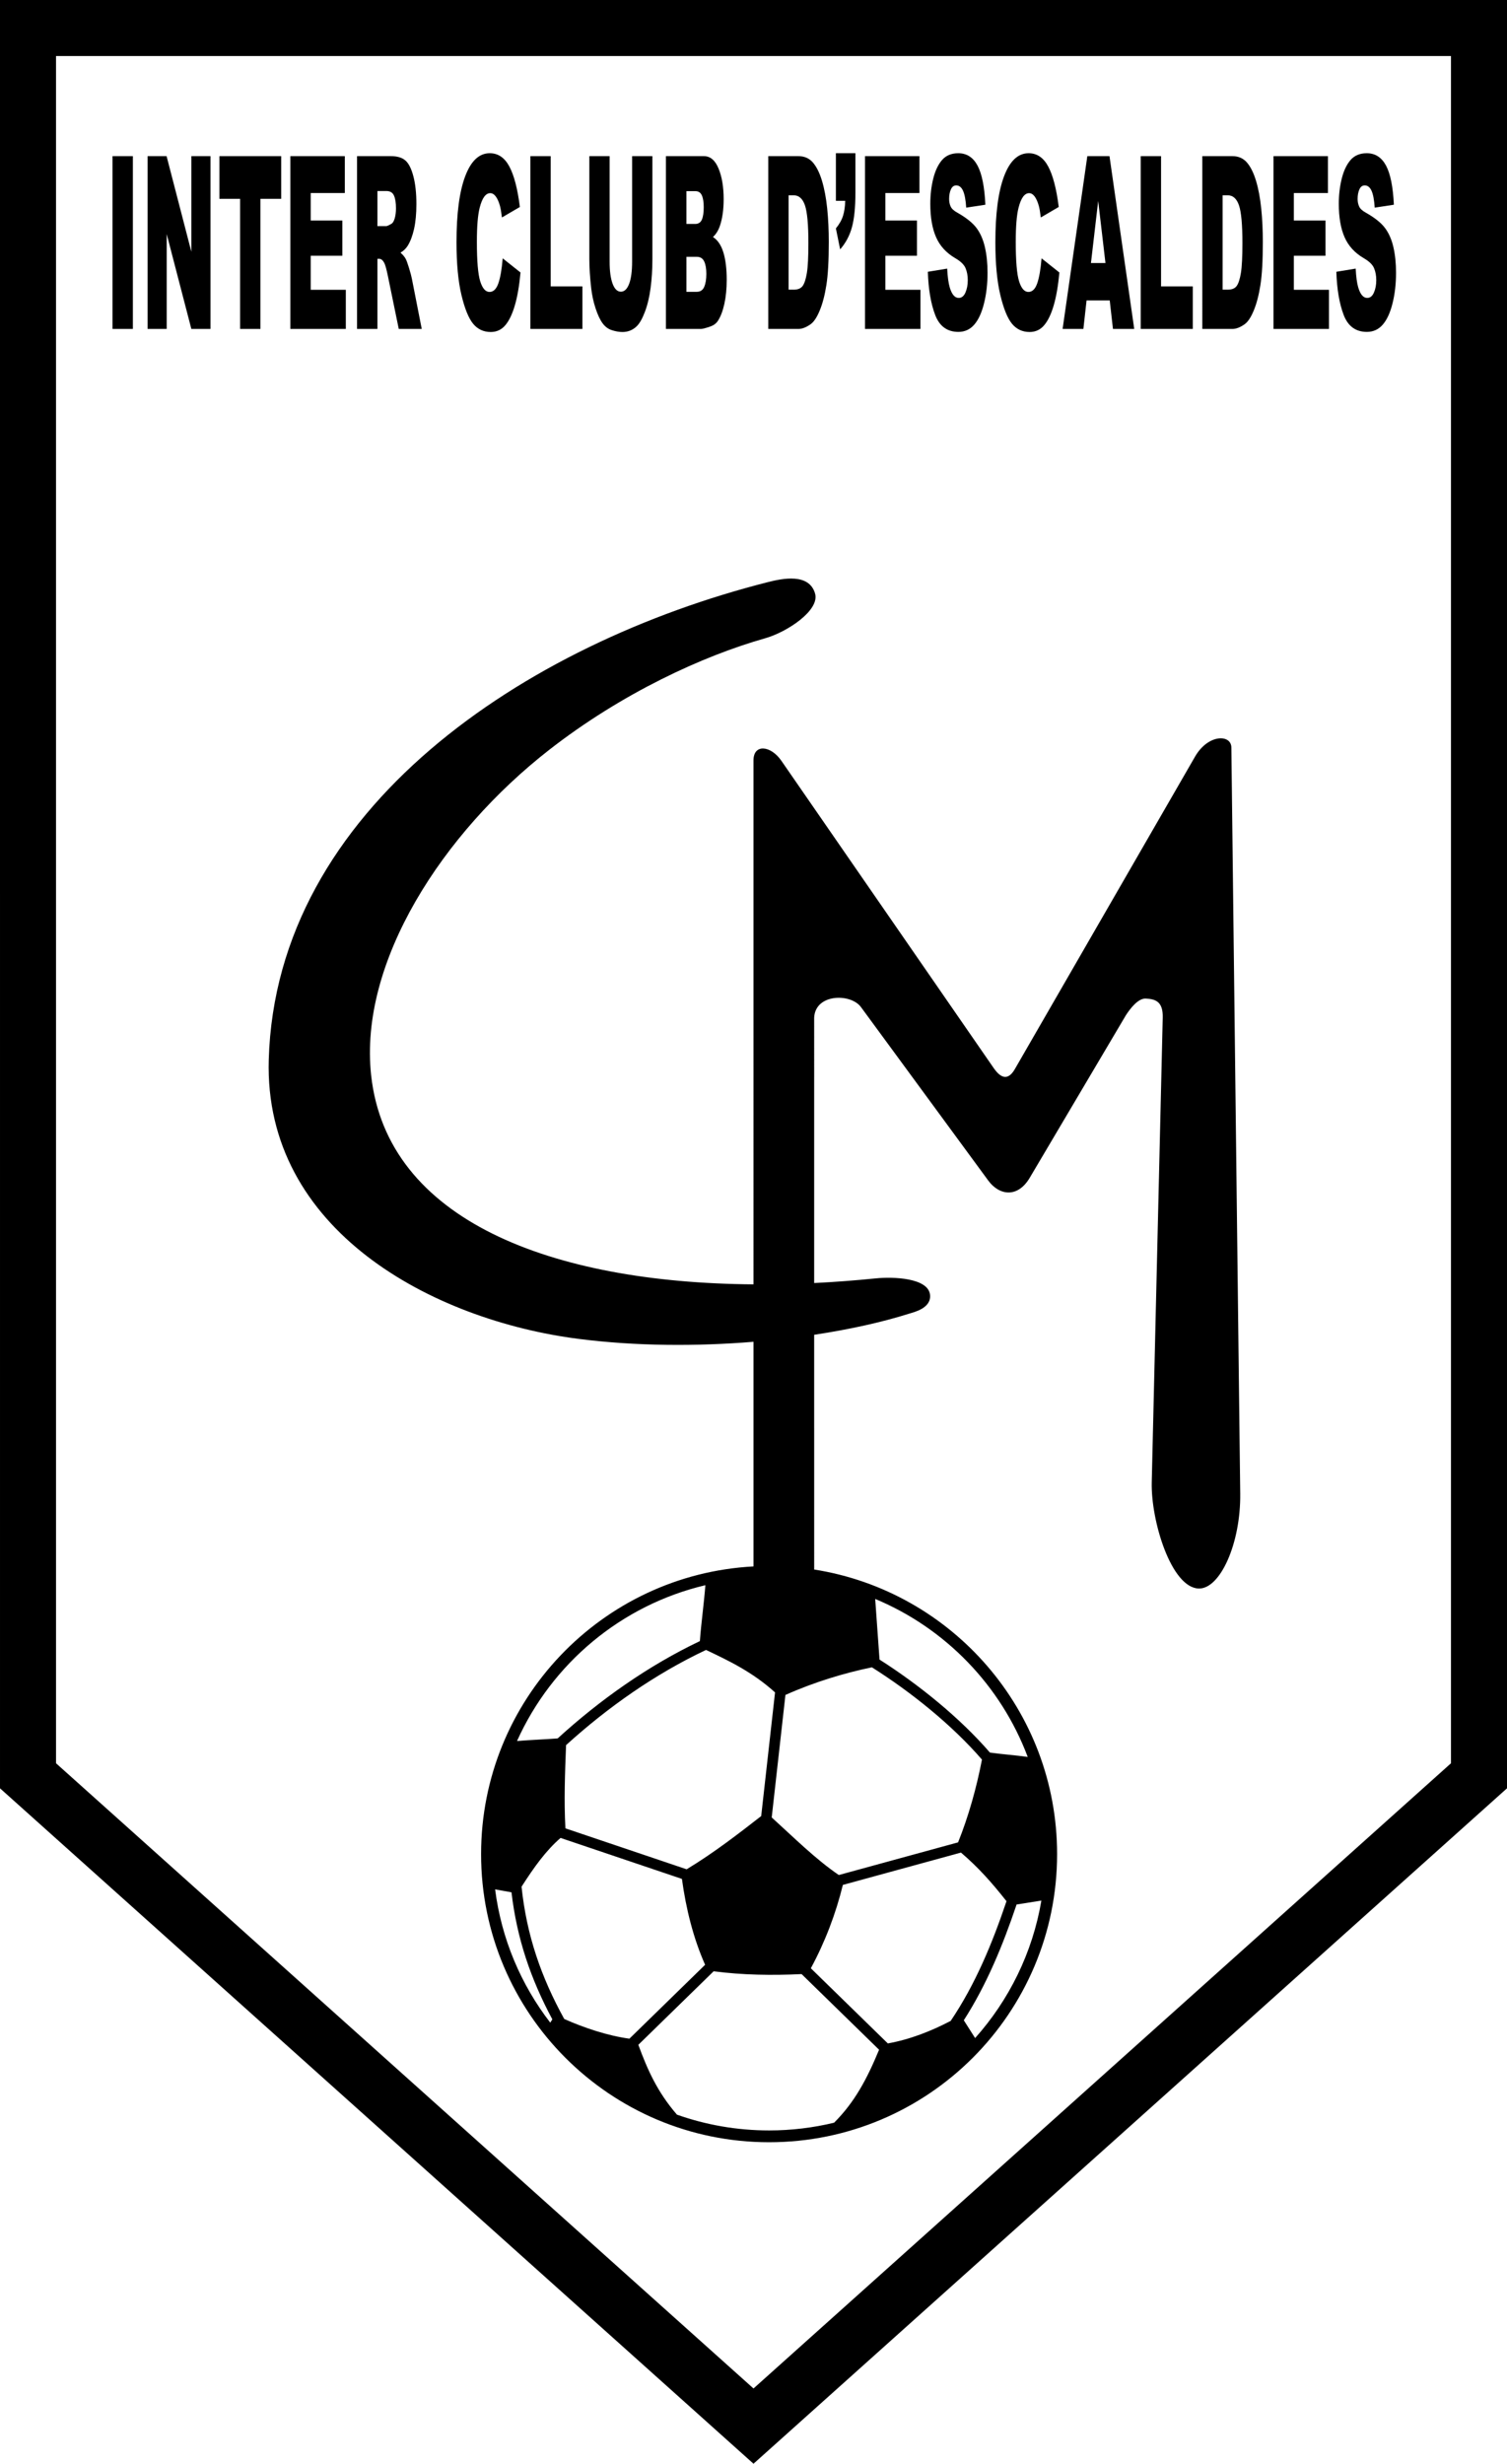 <?xml version="1.0" encoding="utf-8"?>
<!-- Generator: Adobe Illustrator 13.0.0, SVG Export Plug-In . SVG Version: 6.00 Build 14948)  -->
<!DOCTYPE svg PUBLIC "-//W3C//DTD SVG 1.1 Tiny//EN" "http://www.w3.org/Graphics/SVG/1.1/DTD/svg11-tiny.dtd">
<svg version="1.1" baseProfile="tiny" id="Ebene_1" xmlns="http://www.w3.org/2000/svg" xmlns:xlink="http://www.w3.org/1999/xlink"
	 x="0px" y="0px" width="346.91px" height="566.929px" viewBox="0 0 346.91 566.929" xml:space="preserve">
<path fill-rule="evenodd" d="M0,0h346.91v411.507L173.455,566.929L0.001,411.507L0,0L0,0z M12.897,12.897l0.001,392.849
	l160.557,143.867l160.558-143.867V12.897H12.897L12.897,12.897z"/>
<path fill-rule="evenodd" d="M187.423,361.162c31.68,4.984,55.919,32.41,55.919,65.486c0,36.611-29.688,66.301-66.299,66.301
	c-36.609,0-66.298-29.689-66.298-66.301c0-35.402,27.769-64.334,62.709-66.199v-51.689c-13.042,1.066-27.078,1.02-40.29-0.672
	c-33.574-4.299-72.434-24.969-71.297-64.256c1.677-57.878,59.187-95.747,114.857-109.869c3.415-0.866,9.527-2.138,10.905,2.618
	c1.11,3.838-6.372,8.845-11.501,10.296c-14.33,4.055-32.987,12.627-49.739,25.699c-24.486,19.104-43.812,48.804-40.951,74.883
	c3.663,33.378,41.511,47.739,88.015,48.084V174.971c0-3.841,3.96-3.466,6.414,0.083l48.88,70.719
	c2.08,3.008,3.665,2.324,4.876,0.224l41.47-71.883c3.03-5.253,8.331-5.171,8.367-2.116l2.038,171.71
	c0.136,11.428-4.626,22.027-9.602,21.826c-6.285-0.252-10.977-15.545-10.766-24.445l2.529-106.937
	c0.087-3.661-1.63-4.268-3.928-4.369c-1.713-0.076-3.516,2.234-4.542,3.815l-22.145,37.421c-2.793,4.719-7.027,4.076-9.548,0.642
	l-29.309-39.927c-2.425-3.304-11.056-3.107-10.766,3.004l-0.001,60.503c4.68-0.23,9.42-0.592,14.194-1.074
	c4.03-0.41,12.017-0.111,12.473,3.732c0.372,3.141-3.693,4.035-4.815,4.391c-6.113,1.934-13.594,3.611-21.852,4.855L187.423,361.162
	L187.423,361.162z M120.06,434.146c1.167,11.166,4.493,20.777,9.826,30.441c4.542,2.031,10.102,3.877,15.004,4.533l17.424-17.004
	c-2.722-6.129-4.402-12.914-5.336-19.76l-27.941-9.432C125.602,425.921,122.977,429.609,120.06,434.146L120.06,434.146z
	 M127.15,464.677c-4.982-9.285-8.159-18.598-9.405-29.232c-1.193-0.238-2.562-0.449-3.77-0.686
	c1.459,11.455,5.973,21.959,12.692,30.672L127.15,464.677L127.15,464.677z M218.845,465.031c5.688-8.418,9.6-17.9,12.849-27.545
	c-3.417-4.328-6.494-7.789-10.48-11.189l-27.188,7.439c-1.625,6.637-4.109,13.146-7.371,19.182l17.722,17.295
	C209.468,469.294,214.244,467.425,218.845,465.031L218.845,465.031z M234.018,438.244c-3.133,9.301-6.868,18.42-12.152,26.643
	l2.605,4.094c7.791-8.723,13.216-19.605,15.255-31.639C237.864,437.642,235.869,437.941,234.018,438.244L234.018,438.244z
	 M226.047,404.898c-6.892-7.967-16.293-15.525-25.336-21.232c-6.214,1.281-13.158,3.34-19.906,6.357l-3.157,28.189
	c5.079,4.605,10.082,9.594,15.445,13.248l27.454-7.512C222.949,417.978,224.782,411.445,226.047,404.898L226.047,404.898z
	 M202.465,381.882c9.103,5.799,18.48,13.389,25.418,21.402c2.981,0.418,5.714,0.584,8.699,1.006
	c-6.176-16.434-18.96-29.631-35.114-36.359L202.465,381.882L202.465,381.882z M162.529,379.667
	c-11.706,5.514-22.656,13.219-32.221,21.902c-0.255,6.443-0.497,12.699-0.151,19.152l27.906,9.42
	c6.293-3.789,12.157-8.359,17.163-12.246l3.188-28.457C173.136,384.675,167.701,382.134,162.529,379.667L162.529,379.667z
	 M128.371,400.029c9.712-8.865,20.834-16.73,32.738-22.393c0.311-4.234,0.945-8.629,1.266-12.867
	c-19.388,4.582-35.352,18.041-43.354,35.85C122.066,400.375,125.298,400.255,128.371,400.029L128.371,400.029z M202.364,471.664
	l-17.837-17.408c-6.88,0.33-13.621,0.215-20.248-0.643l-17.334,16.916c2.108,5.742,4.369,10.848,8.89,16.072
	c6.635,2.348,13.771,3.631,21.21,3.631c5.153,0,10.162-0.619,14.961-1.777C196.674,483.802,199.521,478.535,202.364,471.664
	L202.364,471.664z"/>
<polygon points="25.896,35.933 30.586,35.933 30.586,75.692 25.896,75.692 25.896,35.933 "/>
<polygon points="33.974,35.933 38.347,35.933 44.048,57.928 44.048,35.933 48.459,35.933 48.459,75.692 44.048,75.692 
	38.375,53.864 38.375,75.692 33.974,75.692 33.974,35.933 "/>
<polygon points="50.505,35.933 64.729,35.933 64.729,45.755 59.954,45.755 59.954,75.692 55.275,75.692 55.275,45.755 
	50.505,45.755 50.505,35.933 "/>
<polygon points="66.837,35.933 79.375,35.933 79.375,44.422 71.527,44.422 71.527,50.745 78.808,50.745 78.808,58.854 
	71.527,58.854 71.527,66.685 79.605,66.685 79.605,75.692 66.837,75.692 66.837,35.933 "/>
<path d="M82.186,75.692v-39.76h7.799c1.446,0,2.553,0.324,3.314,0.981c0.766,0.648,1.383,1.852,1.851,3.62
	c0.469,1.759,0.702,3.907,0.702,6.434c0,2.213-0.18,4.111-0.536,5.712c-0.359,1.602-0.853,2.898-1.477,3.898
	c-0.402,0.629-0.948,1.157-1.643,1.564c0.557,0.491,0.963,0.981,1.22,1.472c0.169,0.324,0.419,1.018,0.748,2.083
	c0.328,1.074,0.546,1.889,0.656,2.472l2.264,11.525h-5.289l-2.5-12.155c-0.317-1.565-0.6-2.592-0.85-3.064
	c-0.334-0.611-0.719-0.917-1.146-0.917h-0.413v16.135H82.186L82.186,75.692z M86.886,52.04h1.975c0.212,0,0.625-0.175,1.238-0.537
	c0.31-0.167,0.564-0.583,0.762-1.25c0.193-0.667,0.292-1.435,0.292-2.305c0-1.287-0.155-2.268-0.466-2.953
	c-0.31-0.694-0.892-1.037-1.745-1.037h-2.056V52.04L86.886,52.04z"/>
<path d="M115.719,59.446l4.101,3.259c-0.275,3.018-0.709,5.536-1.302,7.563c-0.592,2.027-1.329,3.555-2.207,4.583
	c-0.878,1.036-1.996,1.545-3.35,1.545c-1.647,0-2.994-0.629-4.034-1.879c-1.043-1.259-1.946-3.471-2.705-6.637
	c-0.754-3.167-1.136-7.211-1.136-12.146c0-6.582,0.667-11.645,2-15.172c1.333-3.537,3.219-5.305,5.656-5.305
	c1.907,0,3.406,1.009,4.499,3.037s1.904,5.138,2.433,9.332l-4.132,2.416c-0.145-1.212-0.296-2.102-0.455-2.667
	c-0.261-0.935-0.582-1.657-0.959-2.166c-0.381-0.509-0.804-0.759-1.272-0.759c-1.059,0-1.872,1.12-2.437,3.36
	c-0.427,1.667-0.642,4.277-0.642,7.842c0,4.416,0.257,7.433,0.765,9.072c0.512,1.639,1.228,2.453,2.147,2.453
	c0.896,0,1.573-0.657,2.031-1.98C115.179,63.88,115.511,61.964,115.719,59.446L115.719,59.446z"/>
<polygon points="122.09,35.933 126.773,35.933 126.773,65.898 134.075,65.898 134.075,75.692 122.09,75.692 122.09,35.933 "/>
<path d="M145.51,35.933h4.672v23.708c0,2.351-0.141,4.563-0.419,6.656c-0.278,2.083-0.716,3.916-1.313,5.48
	c-0.595,1.564-1.22,2.657-1.875,3.295c-0.909,0.88-1.999,1.324-3.276,1.324c-0.736,0-1.541-0.129-2.412-0.407
	c-0.871-0.268-1.597-0.805-2.182-1.611c-0.586-0.805-1.122-1.953-1.608-3.434c-0.486-1.481-0.817-3.009-0.998-4.583
	c-0.289-2.527-0.434-4.768-0.434-6.721V35.933h4.672v24.273c0,2.175,0.229,3.869,0.684,5.082c0.458,1.222,1.093,1.833,1.908,1.833
	c0.804,0,1.438-0.602,1.897-1.805c0.455-1.195,0.684-2.907,0.684-5.11V35.933L145.51,35.933z"/>
<path d="M153.29,35.933h8.761c1.46,0,2.582,0.954,3.361,2.851c0.783,1.897,1.174,4.249,1.174,7.045c0,2.352-0.279,4.37-0.835,6.054
	c-0.374,1.12-0.917,2.009-1.632,2.657c1.086,0.685,1.886,1.87,2.401,3.537c0.511,1.675,0.769,3.777,0.769,6.304
	c0,2.065-0.184,3.916-0.547,5.564c-0.366,1.647-0.863,2.944-1.498,3.907c-0.392,0.592-0.984,1.027-1.777,1.296
	c-1.054,0.361-1.753,0.546-2.098,0.546h-8.078V35.933L153.29,35.933z M158.01,51.531h2.035c0.729,0,1.237-0.333,1.526-0.99
	c0.286-0.667,0.427-1.621,0.427-2.861c0-1.157-0.141-2.064-0.427-2.712c-0.289-0.657-0.786-0.981-1.495-0.981h-2.067V51.531
	L158.01,51.531z M158.01,67.148h2.387c0.808,0,1.375-0.37,1.703-1.12c0.332-0.75,0.498-1.759,0.498-3.027
	c0-1.176-0.162-2.12-0.49-2.833c-0.328-0.712-0.899-1.074-1.721-1.074h-2.377V67.148L158.01,67.148z"/>
<path d="M176.854,35.933h6.954c1.367,0,2.475,0.491,3.321,1.463c0.842,0.98,1.54,2.379,2.09,4.202
	c0.551,1.833,0.949,3.953,1.2,6.378c0.246,2.425,0.369,4.99,0.369,7.703c0,4.249-0.183,7.544-0.553,9.887
	c-0.367,2.341-0.879,4.305-1.534,5.878c-0.652,1.583-1.354,2.639-2.105,3.166c-1.025,0.722-1.956,1.083-2.788,1.083h-6.954V35.933
	L176.854,35.933z M181.533,44.94v21.717h1.146c0.98,0,1.675-0.277,2.088-0.851c0.412-0.565,0.736-1.565,0.973-2.981
	c0.232-1.417,0.349-3.722,0.349-6.906c0-4.212-0.261-7.091-0.782-8.646c-0.525-1.555-1.393-2.333-2.606-2.333H181.533L181.533,44.94
	z"/>
<path d="M192.421,35.256h4.496v9.082c0,3.351-0.269,5.99-0.797,7.934c-0.529,1.944-1.436,3.647-2.719,5.11l-0.98-4.823
	c0.801-0.981,1.347-1.944,1.646-2.916c0.3-0.963,0.47-2.111,0.501-3.435h-2.147V35.256L192.421,35.256z"/>
<polygon points="199.118,35.933 211.657,35.933 211.657,44.422 203.807,44.422 203.807,50.745 211.089,50.745 211.089,58.854 
	203.807,58.854 203.807,66.685 211.886,66.685 211.886,75.692 199.118,75.692 199.118,35.933 "/>
<path d="M213.588,62.538l4.453-0.731c0.096,1.898,0.293,3.342,0.59,4.342c0.479,1.61,1.17,2.407,2.065,2.407
	c0.666,0,1.182-0.407,1.545-1.231c0.359-0.824,0.539-1.777,0.539-2.86c0-1.027-0.169-1.953-0.515-2.768
	c-0.346-0.814-1.143-1.583-2.397-2.305c-2.053-1.212-3.516-2.813-4.39-4.823c-0.882-2.009-1.322-4.563-1.322-7.675
	c0-2.045,0.225-3.98,0.677-5.794c0.451-1.814,1.128-3.24,2.034-4.287c0.906-1.037,2.147-1.555,3.724-1.555
	c1.936,0,3.413,0.944,4.429,2.833c1.016,1.889,1.618,4.897,1.812,9.017l-4.41,0.675c-0.116-1.787-0.363-3.091-0.74-3.906
	c-0.374-0.805-0.893-1.212-1.552-1.212c-0.547,0-0.955,0.296-1.23,0.907c-0.275,0.602-0.412,1.343-0.412,2.213
	c0,0.629,0.112,1.194,0.338,1.703c0.223,0.528,0.744,1.01,1.572,1.463c2.045,1.157,3.509,2.333,4.395,3.518
	c0.885,1.185,1.529,2.648,1.932,4.407c0.402,1.75,0.606,3.712,0.606,5.888c0,2.545-0.271,4.897-0.808,7.045
	c-0.535,2.157-1.287,3.786-2.253,4.897c-0.963,1.11-2.179,1.667-3.646,1.667c-2.574,0-4.358-1.297-5.35-3.908
	C214.28,69.86,213.719,66.555,213.588,62.538L213.588,62.538z"/>
<path d="M239.766,59.446l4.101,3.259c-0.275,3.018-0.709,5.536-1.302,7.563c-0.592,2.027-1.329,3.555-2.207,4.583
	c-0.878,1.036-1.995,1.545-3.35,1.545c-1.646,0-2.993-0.629-4.034-1.879c-1.043-1.259-1.945-3.471-2.704-6.637
	c-0.755-3.167-1.136-7.211-1.136-12.146c0-6.582,0.667-11.645,2-15.172c1.332-3.537,3.219-5.305,5.656-5.305
	c1.906,0,3.405,1.009,4.498,3.037s1.904,5.138,2.433,9.332l-4.132,2.416c-0.145-1.212-0.296-2.102-0.455-2.667
	c-0.261-0.935-0.582-1.657-0.959-2.166c-0.381-0.509-0.804-0.759-1.272-0.759c-1.059,0-1.872,1.12-2.437,3.36
	c-0.427,1.667-0.643,4.277-0.643,7.842c0,4.416,0.258,7.433,0.766,9.072c0.512,1.639,1.228,2.453,2.147,2.453
	c0.896,0,1.573-0.657,2.031-1.98C239.226,63.88,239.557,61.964,239.766,59.446L239.766,59.446z"/>
<path d="M255.457,69.129h-5.331l-0.733,6.563h-4.782l5.691-39.76h5.103l5.694,39.76h-4.897L255.457,69.129L255.457,69.129z
	 M254.477,60.529l-1.676-14.293l-1.664,14.293H254.477L254.477,60.529z"/>
<polygon points="262.593,35.933 267.277,35.933 267.277,65.898 274.579,65.898 274.579,75.692 262.593,75.692 262.593,35.933 "/>
<path d="M276.769,35.933h6.953c1.368,0,2.475,0.491,3.321,1.463c0.843,0.98,1.541,2.379,2.091,4.202
	c0.551,1.833,0.949,3.953,1.199,6.378c0.246,2.425,0.37,4.99,0.37,7.703c0,4.249-0.184,7.544-0.554,9.887
	c-0.366,2.341-0.878,4.305-1.534,5.878c-0.651,1.583-1.354,2.639-2.105,3.166c-1.025,0.722-1.956,1.083-2.788,1.083h-6.953V35.933
	L276.769,35.933z M281.448,44.94v21.717h1.146c0.98,0,1.675-0.277,2.087-0.851c0.412-0.565,0.736-1.565,0.973-2.981
	c0.232-1.417,0.35-3.722,0.35-6.906c0-4.212-0.262-7.091-0.783-8.646c-0.525-1.555-1.392-2.333-2.605-2.333H281.448L281.448,44.94z"
	/>
<polygon points="293.154,35.933 305.693,35.933 305.693,44.422 297.844,44.422 297.844,50.745 305.125,50.745 305.125,58.854 
	297.844,58.854 297.844,66.685 305.922,66.685 305.922,75.692 293.154,75.692 293.154,35.933 "/>
<path d="M307.625,62.538l4.452-0.731c0.096,1.898,0.293,3.342,0.59,4.342c0.479,1.61,1.17,2.407,2.066,2.407
	c0.665,0,1.181-0.407,1.544-1.231c0.359-0.824,0.539-1.777,0.539-2.86c0-1.027-0.169-1.953-0.515-2.768
	c-0.346-0.814-1.143-1.583-2.397-2.305c-2.052-1.212-3.516-2.813-4.39-4.823c-0.882-2.009-1.322-4.563-1.322-7.675
	c0-2.045,0.225-3.98,0.677-5.794c0.451-1.814,1.128-3.24,2.034-4.287c0.906-1.037,2.147-1.555,3.724-1.555
	c1.937,0,3.413,0.944,4.429,2.833c1.016,1.889,1.619,4.897,1.813,9.017l-4.411,0.675c-0.116-1.787-0.363-3.091-0.74-3.906
	c-0.374-0.805-0.893-1.212-1.552-1.212c-0.547,0-0.955,0.296-1.23,0.907c-0.275,0.602-0.412,1.343-0.412,2.213
	c0,0.629,0.112,1.194,0.338,1.703c0.223,0.528,0.744,1.01,1.572,1.463c2.045,1.157,3.509,2.333,4.395,3.518
	c0.885,1.185,1.529,2.648,1.932,4.407c0.402,1.75,0.606,3.712,0.606,5.888c0,2.545-0.271,4.897-0.808,7.045
	c-0.535,2.157-1.287,3.786-2.253,4.897c-0.962,1.11-2.179,1.667-3.646,1.667c-2.574,0-4.358-1.297-5.35-3.908
	C308.316,69.86,307.755,66.555,307.625,62.538L307.625,62.538z"/>
</svg>
